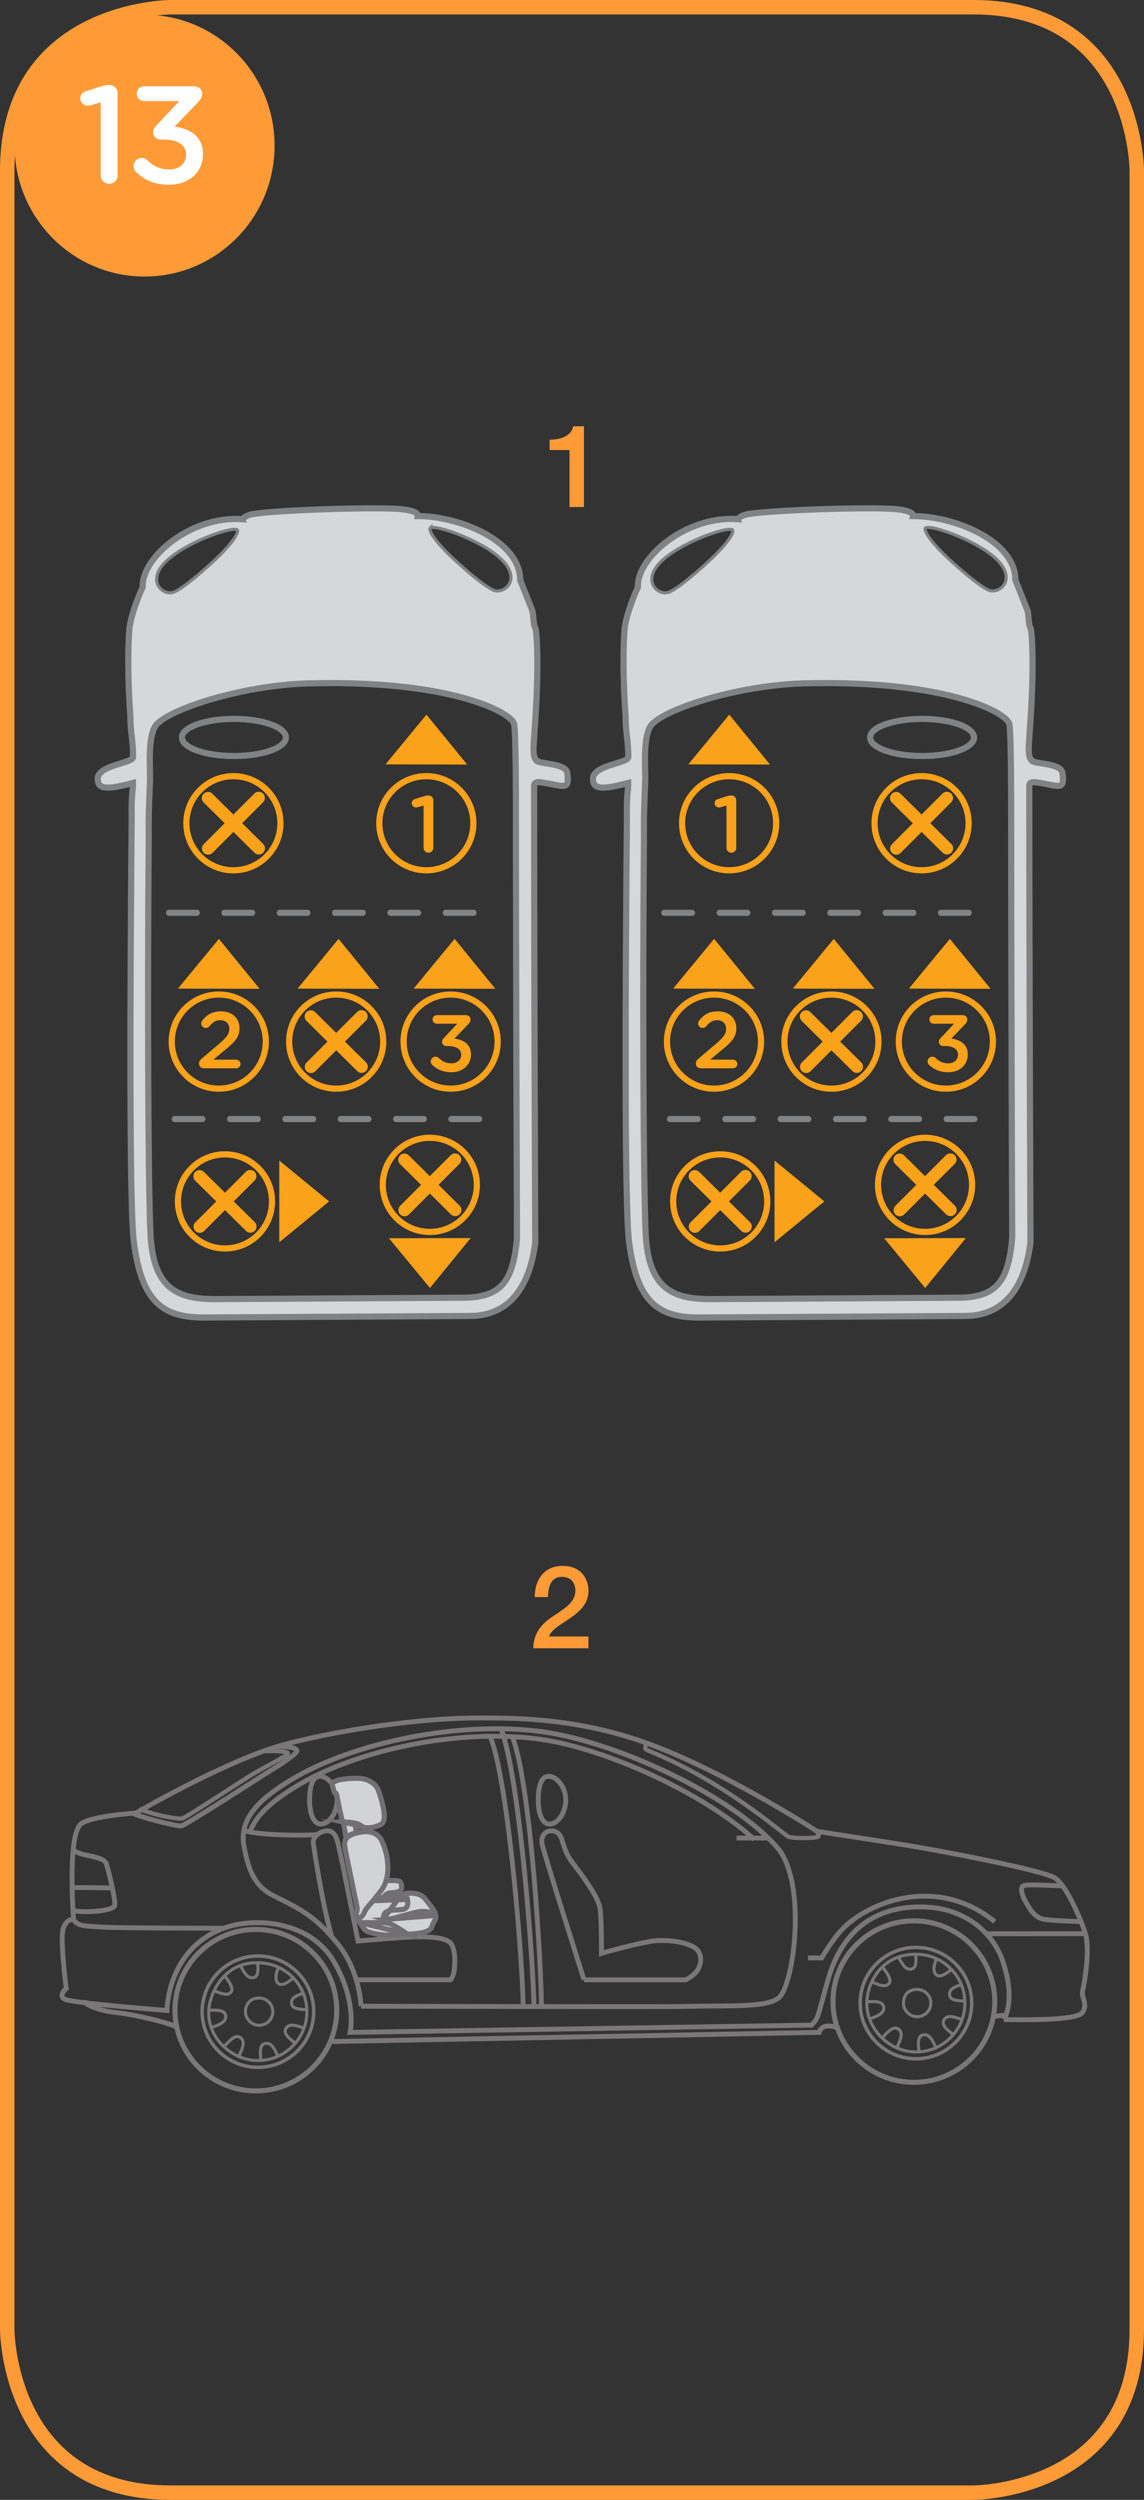 <?xml version="1.0" encoding="UTF-8"?>
<!DOCTYPE svg PUBLIC "-//W3C//DTD SVG 1.1//EN" "http://www.w3.org/Graphics/SVG/1.1/DTD/svg11.dtd">
<!-- Creator: CorelDRAW 2017 -->
<svg xmlns="http://www.w3.org/2000/svg" xml:space="preserve" width="35mm" height="76.45mm" version="1.1" style="shape-rendering:geometricPrecision; text-rendering:geometricPrecision; image-rendering:optimizeQuality; fill-rule:evenodd; clip-rule:evenodd"
viewBox="0 0 1495.66 3266.98"
 xmlns:xlink="http://www.w3.org/1999/xlink">
 <rect x="0" y="0" width="1495.66" height="3266.98" fill="#333333" stroke="none"/>
 <defs>
  <style type="text/css">
   <![CDATA[
    .str8 {stroke:#FE9B37;stroke-width:18.85;stroke-miterlimit:4}
    .str13 {stroke:#808284;stroke-width:8.06;stroke-miterlimit:4}
    .str11 {stroke:#808284;stroke-width:8.06;stroke-linecap:round;stroke-miterlimit:4}
    .str9 {stroke:#FAA21A;stroke-width:8.06;stroke-linecap:round;stroke-miterlimit:4}
    .str14 {stroke:#808284;stroke-width:4.04;stroke-linecap:round;stroke-miterlimit:4}
    .str10 {stroke:#FAA21A;stroke-width:16.13;stroke-linecap:round;stroke-miterlimit:4}
    .str12 {stroke:#808284;stroke-width:8.06;stroke-linecap:round;stroke-miterlimit:4;stroke-dasharray:36.178 36.178}
    .str4 {stroke:#797777;stroke-width:6.61;stroke-miterlimit:4}
    .str1 {stroke:#797777;stroke-width:5.56;stroke-miterlimit:4}
    .str7 {stroke:#716F73;stroke-width:6.71;stroke-miterlimit:10}
    .str5 {stroke:#797777;stroke-width:4.56;stroke-miterlimit:4}
    .str6 {stroke:#797777;stroke-width:4;stroke-miterlimit:4}
    .str2 {stroke:#797777;stroke-width:6.29;stroke-miterlimit:4}
    .str0 {stroke:#797777;stroke-width:6.36;stroke-miterlimit:4}
    .str3 {stroke:#797777;stroke-width:6.38;stroke-miterlimit:4}
    .fil0 {fill:none;fill-rule:nonzero}
    .fil1 {fill:#D1D3D4;fill-rule:nonzero}
    .fil5 {fill:#D5D7D8;fill-rule:nonzero}
    .fil4 {fill:#FAA21A;fill-rule:nonzero}
    .fil3 {fill:white;fill-rule:nonzero}
    .fil2 {fill:#FE9B37;fill-rule:nonzero}
   ]]>
  </style>
 </defs>
 <g id="Слой_x0020_1">
  <path class="fil0 str0" d="M1312.51 2639.34c14.37,0 95.78,2.39 102.97,-9.56 7.18,-11.94 -2.4,-19.11 0,-28.66 2.4,-9.56 9.82,-52.78 3.59,-74.06 -3.88,-13.26 -23.41,-61.96 -39.74,-72.72 -15.38,-10.13 -151.49,-36.27 -203.3,-44.34 -26.14,-4.06 -107.75,-16.72 -107.75,-16.72 0,0 -130.5,-84.8 -234.66,-119.44 -89.4,-29.74 -167.61,-28.66 -208.32,-28.67 -95.77,-0.03 -216.95,23.05 -265.78,38.23 -73.04,22.69 -181.98,86 -181.98,86 0,0 -58.7,3.68 -71.83,14.33 -17.96,14.57 -9.58,124.23 -9.58,124.23 0,0 -11.97,0 -14.37,16.72 -2.39,16.71 4.79,74.06 4.79,74.06 0,0 -11.7,9.55 -1.06,14.32 10.64,4.78 132.76,14.33 132.76,14.33 0,0 0,-80.02 74.23,-107.49 40.57,-15.02 112.54,-9.56 143.67,43 31.13,52.55 21.55,93.17 21.55,93.17l603.41 -9.56c9.75,-10.75 7.15,-9.11 21.55,-59.72 13.76,-48.37 45.35,-89.8 108.94,-94.36 71.24,-5.11 107.62,37.48 118.53,68.08 19.16,53.75 2.39,78.83 2.39,78.83"/>
  <path class="fil0 str0" d="M362.67 2282.44c0,0 25.58,-0.56 25.58,5.73 0,4.77 -31.53,23.99 -41.31,29.96 -6.53,3.99 -103.56,66.79 -109.54,67.98 -5.99,1.2 -56.28,-11.94 -64.66,-16.72"/>
  <path class="fil0 str1" d="M345.63 2288.62c0,0 32.64,-1.26 30.64,3.13 -1.42,3.12 -23.6,13.76 -44.3,25.88 -16.43,9.62 -88.85,57.89 -94.09,58.94 -5.23,1.04 -38.81,-4.79 -55.57,-12.75"/>
  <path class="fil0 str1" d="M843.67 2277.32c1.33,9.07 -3.32,7.59 6.12,11.46 100.57,41.21 174.79,109.29 181.38,111.68 6.59,2.39 41.43,2.32 38.91,-1.19 -3.18,-4.42 8.22,2.03 -9.17,-10.67"/>
  <path class="fil0 str0" d="M1389.15 2464.5c-4.8,0.44 -47.3,-2.84 -51.49,0 -4.2,2.84 -1.38,12.35 2.26,18.96 6.05,10.95 12.69,23.29 26.47,25.08 13.76,1.79 47,2.75 47,2.75"/>
  <path class="fil0 str0" d="M1056.31 2558.72l17.95 0c0,0 11.33,-19.23 22.75,-32.85 32.33,-38.55 125.71,-77.64 203.54,-14.57"/>
  <path class="fil0 str0" d="M1297.55 2635.16c8.86,-0.86 17.72,-1.72 17.72,-1.72"/>
  <path class="fil0 str2" d="M986.06 2403.83c-66.78,-60.95 -193.56,-118.11 -277.61,-130.53 -106.79,-15.79 -244.41,13.82 -322.67,62.11 -28.71,17.7 -51.9,36.49 -59.28,60.03"/>
  <path class="fil0 str2" d="M319.07 2390.95c-0.87,5.65 67.98,9.19 97.91,6.36"/>
  <line class="fil0 str2" x1="962.93" y1="2402.09" x2="1004.38" y2= "2402.09" />
  <path class="fil0 str2" d="M669.6 2269.02c25.14,63.55 38.31,308.79 38.31,353.29"/>
  <path class="fil0 str3" d="M654.92 2258.65c25.14,65.42 43.09,317.86 43.1,363.67"/>
  <path class="fil0 str2" d="M640.87 2269.02c25.14,63.55 43.1,308.79 43.1,353.29"/>
  <path class="fil0 str3" d="M432.55 2668.01l638.31 -11.95c0,0 2.21,-8.36 11.8,-8.36 9.58,0 11.97,2.98 11.97,2.98"/>
  <path class="fil0 str0" d="M95.7 2417.26c8.81,9.47 39.93,7.09 43.52,19.03 3.59,11.94 11.97,46.58 10.77,53.75 -1.2,7.17 -37.11,10.26 -54.3,6.84"/>
  <path class="fil0 str0" d="M94.3 2467.31c-0.01,-1.13 51.03,0 51.03,0"/>
  <path class="fil0 str0" d="M96.12 2507.96c4.78,10.41 17.65,8.87 36.36,10.41 18.71,1.53 159.99,1.53 159.99,1.53"/>
  <path class="fil0 str0" d="M113.54 2617.65c-8.73,-4.42 5.33,9.29 40.05,12.73 20.26,2 71.83,13.73 79.01,19.71"/>
  <path class="fil0 str4" d="M440.23 2627.01c0,58.26 -47.34,105.5 -105.75,105.5 -58.41,0 -105.75,-47.24 -105.75,-105.5 0,-58.28 47.34,-105.51 105.75,-105.51 58.41,0 105.75,47.23 105.75,105.51"/>
  <path class="fil0 str5" d="M410.13 2628.97c0,40.18 -32.65,72.76 -72.93,72.76 -40.28,0 -72.93,-32.58 -72.93,-72.76 0,-40.19 32.65,-72.77 72.93,-72.77 40.28,0 72.93,32.58 72.93,72.77"/>
  <path class="fil0 str6" d="M337.19 2565.08c35.37,0 64.03,28.6 64.03,63.88 0,35.27 -28.66,63.88 -64.03,63.88 -35.36,0 -68.04,-31.41 -64.02,-68.43 2.35,-21.67 20.73,-60.5 64.02,-59.33"/>
  <path class="fil0 str6" d="M338.8 2611.14c9.87,-0.01 17.87,7.99 17.87,17.83 0,9.84 -8,17.82 -17.87,17.82 -9.87,0 -18.74,-8.74 -17.87,-19.1 0,0 0.4,-16.53 17.87,-16.55"/>
  <path class="fil0 str6" d="M341.16 2692.84c0,-4.93 -3.65,-19.73 4.83,-22.15 8.38,-2.39 12.97,6.64 17.31,16.62"/>
  <path class="fil0 str6" d="M385.95 2670.3c-3.49,-3.48 -16.57,-11.38 -12.29,-19.07 4.23,-7.6 13.88,-4.46 24.02,-0.46"/>
  <path class="fil0 str6" d="M273.16 2627.05c4.92,0.38 20.01,-2.09 21.76,6.53 1.73,8.53 -7.64,12.39 -17.95,15.92"/>
  <path class="fil0 str6" d="M293.89 2673.37c3.76,-3.21 12.66,-15.59 20.02,-10.73 7.27,4.79 3.38,14.14 -1.42,23.92"/>
  <path class="fil0 str6" d="M401.23 2626.3c-4.93,-0.39 -18.36,0.04 -19.79,-6.59 -1.84,-8.5 4.74,-11.35 15.06,-14.88"/>
  <path class="fil0 str6" d="M384.2 2584.3c-3.76,3.21 -13.6,11.78 -19.64,8.33 -5,-2.85 -5.05,-11.76 -0.25,-21.54"/>
  <path class="fil0 str6" d="M336.6 2563.92c0.55,4.89 2.39,18.55 -4.34,20.33 -8.6,2.28 -12.35,-5.58 -17.77,-15.03"/>
  <path class="fil0 str6" d="M293.54 2582.26c3.3,3.68 12.02,14.83 9.03,20.24 -3.52,6.38 -12.71,3.47 -22.63,-1.07"/>
  <path class="fil0 str4" d="M1300.55 2615.8c0,58.26 -47.34,105.5 -105.75,105.5 -58.42,0 -105.77,-47.24 -105.77,-105.5 0,-58.28 47.35,-105.51 105.77,-105.51 58.4,0 105.75,47.23 105.75,105.51"/>
  <path class="fil0 str5" d="M1270.44 2617.76c0,40.18 -32.66,72.76 -72.93,72.76 -40.27,0 -72.92,-32.58 -72.92,-72.76 0,-40.19 32.65,-72.77 72.92,-72.77 40.28,0 72.93,32.58 72.93,72.77"/>
  <path class="fil0 str6" d="M1197.51 2553.87c35.37,0 64.03,28.6 64.03,63.88 0,35.27 -28.66,63.88 -64.03,63.88 -35.37,0 -66.89,-31.3 -64.04,-68.43 1.67,-21.73 18.41,-59.33 64.04,-59.33"/>
  <path class="fil0 str6" d="M1199.12 2599.93c9.87,0.04 17.86,7.98 17.86,17.83 0,9.84 -7.99,17.82 -17.86,17.82 -9.88,0 -18.75,-8.74 -17.89,-19.1 0,0 -0.09,-16.62 17.89,-16.55"/>
  <path class="fil0 str6" d="M1201.47 2681.63c0,-4.92 -3.64,-19.73 4.83,-22.15 8.38,-2.38 12.97,6.64 17.29,16.62"/>
  <path class="fil0 str6" d="M1246.26 2659.09c-3.5,-3.49 -16.57,-11.38 -12.29,-19.07 4.24,-7.61 13.88,-4.46 24.02,-0.46"/>
  <path class="fil0 str6" d="M1133.47 2615.84c4.93,0.38 20.01,-2.09 21.77,6.53 1.73,8.53 -7.65,12.39 -17.96,15.92"/>
  <path class="fil0 str6" d="M1154.21 2662.16c3.75,-3.21 12.66,-15.59 20,-10.73 7.28,4.8 3.38,14.15 -1.41,23.92"/>
  <path class="fil0 str6" d="M1261.54 2615.09c-4.93,-0.39 -18.37,0.04 -19.79,-6.6 -1.85,-8.5 4.73,-11.35 15.05,-14.88"/>
  <path class="fil0 str6" d="M1244.52 2573.09c-3.76,3.21 -13.61,11.77 -19.64,8.33 -4.99,-2.86 -5.06,-11.76 -0.26,-21.54"/>
  <path class="fil0 str6" d="M1196.9 2552.71c0.56,4.9 2.39,18.55 -4.33,20.33 -8.61,2.28 -12.35,-5.58 -17.77,-15.03"/>
  <path class="fil0 str6" d="M1153.85 2571.05c3.29,3.68 12.02,14.82 9.04,20.23 -3.53,6.38 -12.71,3.47 -22.63,-1.07"/>
  <line class="fil0 str0" x1="1289.51" y1="2527.17" x2="1419.07" y2= "2527.06" />
  <path class="fil0 str0" d="M739.64 2352.38c0,17.64 -11.07,31.47 -20.99,31.47 -9.92,0 -14.94,-13.82 -14.94,-31.47 0,-17.65 3.78,-31.02 13.7,-31.02 9.92,0 22.22,13.37 22.22,31.02"/>
  <path class="fil0 str0" d="M763.59 2587.39c0,0 -52.6,-165.6 -54.93,-177.87 -1.79,-9.36 4.05,-17.42 13.03,-16.83 8.97,0.6 11.93,7.77 14.04,14.94 2.12,7.17 5.06,16.76 12.89,26.87 13.26,17.11 33.26,44.31 35.66,58.65 2.39,14.33 2.06,59.57 2.06,59.57 0,0 56.78,-16.29 74.23,-16.69 26.34,-0.6 45.21,5.37 51.17,12.37 4.66,5.49 6.37,14.68 0.91,25.05 -4.41,8.35 -16.17,13.94 -16.17,13.94l-132.89 0"/>
  <path class="fil0 str0" d="M440.7 2352.38c0,17.64 -11.06,31.47 -20.98,31.47 -9.92,0 -14.94,-13.82 -14.94,-31.47 0,-17.65 3.79,-31.02 13.7,-31.02 9.92,0 22.22,13.37 22.22,31.02"/>
  <path class="fil0 str0" d="M434.15 2532.75c-14.07,-49.44 -23.17,-115.66 -24.48,-123.24 -1.61,-9.36 8.49,-15.82 16.57,-16.82 13.99,-1.74 15.58,17.32 17.48,24.48 1.92,7.17 24.35,119.44 24.35,119.44 0,0 58.36,-4.97 74.13,-5.37 23.81,-0.6 41.78,1.56 47.18,8.56 4.21,5.48 6.28,16.4 4.68,33.64 -0.85,9.21 -5.03,13.94 -5.03,13.94l-121.77 0"/>
  <path class="fil0 str0" d="M472.06 2621.82c0,0 395.65,1.03 421.42,0.35 63.77,-1.72 116.15,2.59 127.72,-14.68 19.44,-29.07 31.49,-150.85 -4.79,-192.7 -59.15,-68.22 -209.12,-137.46 -304.9,-151.3 -109.32,-15.77 -250.22,13.83 -330.35,62.12 -39.45,23.77 -68.72,49.45 -62.34,86.04 6.38,36.58 16.19,54.68 39.9,66.37 37.29,18.38 54.28,27.54 83.01,62.58 28.74,35.05 30.33,81.22 30.33,81.22"/>
  <path class="fil1" d="M464.6 2324.02c0,0 -32.94,0.03 -30.14,9.4l2.79 9.36c0,0 0.5,0.79 1.95,0.65 1.46,-0.15 6.73,37.03 9.74,37.78l3.44 20.4c0,0 6.39,-5.65 12.92,-5.91l-0.14 -7.29c0,0 6.12,-1.82 7.59,-1.75 1.48,0.07 2.29,3.05 13.18,1.66 0,0 4.59,-0.75 9.79,-2.86 4.4,-1.79 7.52,-4.71 6.44,-16.29 -0.93,-9.84 -5.85,-25.18 -7.79,-30.23 -1.94,-5.05 -10.34,-15.75 -29.77,-14.93z"/>
  <path class="fil0 str7" d="M464.6 2324.02c0,0 -32.94,0.03 -30.14,9.4l2.79 9.36c0,0 0.5,0.79 1.95,0.65 1.46,-0.15 6.73,37.03 9.74,37.78l3.44 20.4c0,0 6.39,-5.65 12.92,-5.91l-0.14 -7.29c0,0 6.12,-1.82 7.59,-1.75 1.48,0.07 2.29,3.05 13.18,1.66 0,0 4.59,-0.75 9.79,-2.86 4.4,-1.79 7.52,-4.71 6.44,-16.29 -0.93,-9.84 -5.85,-25.18 -7.79,-30.23 -1.94,-5.05 -10.34,-15.75 -29.77,-14.93"/>
  <path class="fil1" d="M472.76 2386.66c0,0 -3.46,-5.44 -23.96,-5.49l23.96 5.49z"/>
  <path class="fil0 str7" d="M472.76 2386.66c0,0 -3.46,-5.44 -23.96,-5.49l23.96 5.49"/>
  <path class="fil1" d="M504.86 2457.69c0,0 10.89,-0.37 15.73,0.35 3.41,0.51 4.12,3.58 4.41,6.59 0.29,3.01 1.85,8.19 -13.19,9.01 0,0 -5.41,-0.37 -8.66,3.61 -0.47,0.59 10.67,-2.37 20.73,-1.45 0,0 3.49,0.36 4.15,-0.4 0.66,-0.76 17.18,-4.55 26.92,4.98 0,0 11.63,13.94 13.73,19.29 2.08,5.35 1.79,6.63 -1.09,11.52 -2.88,4.88 -2.99,7.59 -3.59,8.4 -2.51,3.4 -7.32,6.77 -28.38,8.07 0,0 -2.71,0.26 -3.61,-0.38 -0.9,-0.65 -19.32,2.07 -28.38,1.57 -9.07,-0.48 -22.02,-3.21 -25.43,-5.92 -3.41,-2.71 -6.88,-9.28 -6.88,-9.28 0,0 -1.16,-1.87 -2.56,-2.47 -1.4,-0.59 1.24,-4.67 1.24,-4.67l34.87 -48.82z"/>
  <path class="fil0 str7" d="M504.86 2457.69c0,0 10.89,-0.37 15.73,0.35 3.41,0.51 4.12,3.58 4.41,6.59 0.29,3.01 1.85,8.19 -13.19,9.01 0,0 -5.41,-0.37 -8.66,3.61 -0.47,0.59 10.67,-2.37 20.73,-1.45 0,0 3.49,0.36 4.15,-0.4 0.66,-0.76 17.18,-4.55 26.92,4.98 0,0 11.63,13.94 13.73,19.29 2.08,5.35 1.79,6.63 -1.09,11.52 -2.88,4.88 -2.99,7.59 -3.59,8.4 -2.51,3.4 -7.32,6.77 -28.38,8.07 0,0 -2.71,0.26 -3.61,-0.38 -0.9,-0.65 -19.32,2.07 -28.38,1.57 -9.07,-0.48 -22.02,-3.21 -25.43,-5.92 -3.41,-2.71 -6.88,-9.28 -6.88,-9.28 0,0 -1.16,-1.87 -2.56,-2.47 -1.4,-0.59 1.24,-4.67 1.24,-4.67l34.87 -48.82"/>
  <path class="fil1" d="M470.59 2512.69c0,0 18.77,-0.05 23.28,-0.06 4.5,-0.01 12.14,-1.06 20.13,3.29 7.99,4.36 18.69,11.63 18.69,11.63l-62.1 -14.86z"/>
  <path class="fil0 str7" d="M470.59 2512.69c0,0 18.77,-0.05 23.28,-0.06 4.5,-0.01 12.14,-1.06 20.13,3.29 7.99,4.36 18.69,11.63 18.69,11.63l-62.1 -14.86"/>
  <path class="fil1" d="M570.36 2503.08c0,0 -9.11,-8.44 -28.35,-3.51 -19.24,4.94 -34.7,10 -38.47,8.9l66.82 -5.39z"/>
  <path class="fil0 str7" d="M570.36 2503.08c0,0 -9.11,-8.44 -28.35,-3.51 -19.24,4.94 -34.7,10 -38.47,8.9l66.82 -5.39"/>
  <path class="fil1" d="M525 2475.87c0,0 6.63,1.64 7.39,5.24 1,4.79 2.1,12.76 -5.51,14.22 -8.73,1.67 -22.09,-1.11 -25.07,7.5 0,0 -1.41,5 0.98,5.72 1.77,0.52 -3.94,2.16 -3.94,2.16l26.16 -34.83z"/>
  <path class="fil0 str7" d="M525 2475.87c0,0 6.63,1.64 7.39,5.24 1,4.79 2.1,12.76 -5.51,14.22 -8.73,1.67 -22.09,-1.11 -25.07,7.5 0,0 -1.41,5 0.98,5.72 1.77,0.52 -3.94,2.16 -3.94,2.16l26.16 -34.83"/>
  <path class="fil1" d="M487.73 2484.01c0,0 5.75,-3.93 16.48,-4.71 7.73,-0.57 18,-1.04 23.85,0.58 2.26,0.64 4.14,1.02 4.35,2.36l-44.68 1.77z"/>
  <path class="fil0 str7" d="M487.73 2484.01c0,0 5.75,-3.93 16.48,-4.71 7.73,-0.57 18,-1.04 23.85,0.58 2.26,0.64 4.14,1.02 4.35,2.36l-44.68 1.77"/>
  <path class="fil1" d="M451.01 2414.99c-0.76,-6.11 -3.66,-16.44 20.03,-20.53 0,0 20.32,-5.3 28.27,11.52 7.36,15.55 13.56,45.53 -0.9,64.49 -17.73,23.26 -19.42,22.21 -21.88,28.38 -2.46,6.17 -6.69,8.1 -7.58,7.68 -0.89,-0.42 -3.81,-1.26 -2.98,-6.76 0.69,-4.63 1.91,-1.49 0.39,-9.43 0,0 -15.09,-73.21 -15.36,-75.34z"/>
  <path class="fil0 str7" d="M451.01 2414.99c-0.76,-6.11 -3.66,-16.44 20.03,-20.53 0,0 20.32,-5.3 28.27,11.52 7.36,15.55 13.56,45.53 -0.9,64.49 -17.73,23.26 -19.42,22.21 -21.88,28.38 -2.46,6.17 -6.69,8.1 -7.58,7.68 -0.89,-0.42 -3.81,-1.26 -2.98,-6.76 0.69,-4.63 1.91,-1.49 0.39,-9.43 0,0 -15.09,-73.21 -15.36,-75.34"/>
  <path class="fil2" d="M769.28 2138.66l-51.41 0c2.99,-9.36 15.81,-15.81 28.03,-24.27 12.05,-8.42 23.5,-18.85 23.5,-35.55 0,-13.59 -8.12,-32.43 -33.89,-32.43 -23.55,0 -36.37,17.35 -36.37,40.72l17.22 0c0.43,-14.79 4.49,-26.41 18.08,-26.41 14.79,0 17.95,11.15 17.78,18.72 -0.3,16.41 -18.08,24.7 -31.79,34.66 -14.19,9.49 -23.08,22.61 -23.2,39.96l72.05 0 0 -15.38z"/>
  <path class="fil2" d="M189.03 361.4c93.86,0 169.95,-76.6 169.95,-171.09 0,-94.48 -76.09,-171.07 -169.95,-171.07 -93.86,0 -169.95,76.6 -169.95,171.07 0,94.49 76.09,171.09 169.95,171.09z"/>
  <path class="fil3" d="M131.71 229.18c0,6.15 5.08,11.08 11.03,11.08 6.15,0 11.03,-4.92 11.03,-11.08l0 -107.07c0,-6.15 -4.67,-11.03 -11.03,-11.03l-0.36 0c-3.23,0 -6.51,0.72 -10.87,2l-19.18 6.15c-4.51,1.23 -7.38,4.87 -7.38,9.59 0,5.03 4.51,9.38 9.74,9.38 1.13,0 2.72,-0.21 4,-0.56l13.03 -3.95 0 95.48zm89.36 12.31c26.41,0 44.31,-16.82 44.31,-40.15l0 -0.36c0,-23.33 -18.05,-33.08 -37.23,-35.43l29.85 -30.97c3.79,-3.79 6.31,-6.87 6.31,-12.1 0,-5.95 -4.67,-9.74 -11.03,-9.74l-64.77 0c-5.44,0 -9.74,4.31 -9.74,9.74 0,5.23 4.31,9.59 9.74,9.59l45.95 0 -29.64 31.64c-3.44,3.44 -4.72,6.15 -4.72,9.08 0,5.23 4.36,9.59 9.59,9.59l4.51 0c17.74,0 29.13,7.03 29.13,19.54l0 0.36c0,11.59 -9.38,19.18 -21.9,19.18 -11.74,0 -20.77,-4.15 -28.77,-12.15 -1.79,-1.59 -4.15,-2.87 -7.38,-2.87 -5.79,0 -10.67,4.87 -10.67,10.67 0,3.28 1.59,6.36 3.59,7.95 10.31,9.95 24.26,16.46 42.87,16.46z"/>
  <path class="fil0 str8" d="M223.09 9.42c0,0 -213.66,0 -213.66,213.66l0 2820.81c0,0 0,213.66 213.66,213.66l1049.49 0c0,0 213.66,0 213.66,-213.66l0 -2820.81c0,0 0,-213.66 -213.66,-213.66l-1049.49 0z"/>
  <path class="fil2" d="M718.65 588.14l25.94 0 0 74.48 18.85 0 0 -105.51 -14.02 0c-2.56,12.65 -16.28,17.61 -30.77,17.48l0 13.55z"/>
  <polygon class="fil4" points="1012.61,1623.46 1077.72,1570.08 1012.61,1516.7 "/>
  <polygon class="fil4" points="1156.03,1618.26 1209.58,1683.22 1262.8,1617.99 "/>
  <polygon class="fil4" points="880.1,1291.95 933.65,1226.99 986.86,1292.22 "/>
  <polygon class="fil4" points="1188.29,1291.95 1241.83,1226.99 1295.05,1292.22 "/>
  <polygon class="fil4" points="1036.56,1291.95 1090.1,1226.99 1143.32,1292.22 "/>
  <polygon class="fil4" points="899.9,998.9 953.45,933.94 1006.67,999.18 "/>
  <path class="fil0 str9" d="M933.49 1299.72c33.96,0 61.49,27.53 61.49,61.49 0,33.96 -27.52,61.51 -61.49,61.51 -33.97,0 -61.49,-27.55 -61.49,-61.51 0,-33.96 27.52,-61.49 61.49,-61.49z"/>
  <path class="fil0 str9" d="M1236.6 1299.72c33.97,0 61.51,27.53 61.51,61.49 0,33.96 -27.54,61.51 -61.51,61.51 -33.96,0 -61.49,-27.55 -61.49,-61.51 0,-33.96 27.52,-61.49 61.49,-61.49z"/>
  <path class="fil0 str9" d="M1087.01 1299.72c33.96,0 61.49,27.53 61.49,61.49 0,33.96 -27.53,61.51 -61.49,61.51 -33.96,0 -61.49,-27.55 -61.49,-61.51 0,-33.96 27.53,-61.49 61.49,-61.49z"/>
  <line class="fil0 str10" x1="1054" y1="1394.24" x2="1120.04" y2= "1328.2" />
  <line class="fil0 str10" x1="1120.22" y1="1394.05" x2="1053.82" y2= "1328.4" />
  <path class="fil0 str9" d="M1209.41 1486.95c33.96,0 61.51,27.52 61.51,61.49 0,33.96 -27.54,61.51 -61.51,61.51 -33.96,0 -61.49,-27.55 -61.49,-61.51 0,-33.96 27.53,-61.49 61.49,-61.49z"/>
  <line class="fil0 str10" x1="1176.39" y1="1581.46" x2="1242.44" y2= "1515.42" />
  <line class="fil0 str10" x1="1242.62" y1="1581.27" x2="1176.21" y2= "1515.62" />
  <path class="fil0 str9" d="M941.6 1508.58c33.96,0 61.49,27.53 61.49,61.49 0,33.96 -27.53,61.51 -61.49,61.51 -33.96,0 -61.49,-27.54 -61.49,-61.51 0,-33.96 27.53,-61.49 61.49,-61.49z"/>
  <line class="fil0 str10" x1="908.59" y1="1603.09" x2="974.63" y2= "1537.04" />
  <line class="fil0 str10" x1="974.81" y1="1602.9" x2="908.4" y2= "1537.25" />
  <path class="fil0 str11" d="M1205.54 939.51c37.54,0 67.94,10.87 67.94,24.26 0,13.39 -30.4,24.24 -67.94,24.24 -37.52,0 -67.95,-10.85 -67.95,-24.24 0,-13.39 30.42,-24.26 67.95,-24.26z"/>
  <path class="fil0 str9" d="M1204.87 1014.34c33.98,0 61.49,27.54 61.49,61.49 0,33.96 -27.51,61.51 -61.49,61.51 -33.96,0 -61.49,-27.54 -61.49,-61.51 0,-33.95 27.53,-61.49 61.49,-61.49z"/>
  <line class="fil0 str10" x1="1171.85" y1="1108.86" x2="1237.89" y2= "1042.82" />
  <line class="fil0 str10" x1="1238.07" y1="1108.67" x2="1171.67" y2= "1043.02" />
  <line class="fil0 str12" x1="875.93" y1="1462.42" x2="1303.95" y2= "1462.42" />
  <line class="fil0 str12" x1="868.5" y1="1192.91" x2="1296.52" y2= "1192.91" />
  <path class="fil5" d="M819.6 1068.09c-0.65,-29.28 2.02,-36.78 1.69,-44.85 -28.07,7.36 -45.31,10.01 -45.89,-3.54 -3.47,-19.75 45.98,-21.94 46.06,-30.24 0.17,-19.35 -3.71,-35.41 -3.54,-53.56 -3.47,-47.41 -3.39,-90.89 -1.15,-115.9 3.63,-23.7 17.28,-52.82 17.28,-52.82 -2.02,-37.82 62.5,-93.87 131.05,-88.72 0,0 -0.48,-2.02 7.75,-5.32 13.22,-5.4 138.96,-10.16 186.8,-8.47 37.26,1.13 34.36,9.77 34.36,9.77 53.38,0 133.55,32.19 133.55,83.57 0,0 12.42,31.04 15.98,40.48 1.37,3.71 0.97,18 3.71,22.02 1.93,3.06 5.47,52.01 -1.06,135.65 0,8.79 -4.03,32.83 2.58,37.34 0,5.25 37.27,2.99 40.25,16.13 3.54,25.73 -4.76,16.46 -36.3,12.51 -7.9,-0.17 -7.01,3.78 -7.01,7.66 0,240.35 1.54,594.33 1.54,594.33 -7.1,55.33 -32.26,95.65 -85.73,95.65l-347.79 2.02c-53.47,0 -81.21,-20.25 -91.3,-98.88 -5.97,-46.3 -4.84,-324.71 -2.82,-554.82zm502.39 -12.5c0,-3.54 0.08,-93.8 -2.26,-108.97 -2.34,-15.09 -82.42,-58.48 -268.9,-53.55 -89.11,2.49 -188.16,35.4 -200.65,56.46 -9.44,16.04 -6.38,50.73 -6.54,68.71 -0.07,7.66 -2.34,45.8 -1.69,72.91 -1.85,213.57 -0.72,455.77 2.17,520.05 3.32,73.39 35.49,86.54 85.1,86.54l322.69 -1.84c49.6,0 66.38,-19.69 71.46,-77.83 0,0 -1.37,-339.39 -1.37,-562.47zm-363.91 -362.46c-2.26,-7.9 -80.24,18.95 -100.42,48.49 -14.76,21.6 3.63,35.95 15.72,32.65 11.05,-2.99 43.79,-31.46 60.5,-47.75 17.99,-17.74 25.23,-29.61 24.2,-33.39zm351.89 45.96c-20.15,-29.59 -98.15,-56.29 -100.42,-48.46 -1.04,3.78 6.21,15.72 24.2,33.39 16.7,16.29 49.45,44.68 60.5,47.83 12.09,3.21 30.56,-11.05 15.72,-32.76z"/>
  <path class="fil0 str13" d="M1327.56 757.99c0,-51.38 -80.17,-83.57 -133.57,-83.57 0,0 2.91,-8.64 -34.36,-9.75 -47.82,-1.69 -173.57,3.06 -186.78,8.46 -8.23,3.32 -7.75,5.34 -7.75,5.34 -68.55,-5.16 -133.07,50.88 -131.06,88.72 0,0 -13.63,29.11 -17.26,52.82 -2.24,24.99 -2.33,68.47 1.13,115.9 -0.17,18.15 3.71,34.19 3.56,53.55 -0.09,8.31 -49.54,10.49 -46.07,30.24 0.57,13.57 17.83,10.9 45.9,3.56 0.32,8.07 -2.35,15.56 -1.69,44.84 -2.02,230.11 -3.15,508.52 2.8,554.82 10.09,78.63 37.84,98.88 91.31,98.88l347.77 -2.02c53.47,0 78.65,-40.33 85.73,-95.64 0,0 -1.52,-354 -1.52,-594.35 0,-3.86 -0.89,-7.82 7.01,-7.66 31.54,3.95 39.84,13.23 36.29,-12.51 -2.97,-13.14 -40.24,-10.87 -40.24,-16.13 -6.62,-4.51 -2.58,-28.54 -2.58,-37.34 6.53,-83.64 2.98,-132.58 1.04,-135.65 -2.73,-4.03 -2.33,-18.32 -3.7,-22.01 -3.56,-9.44 -15.97,-40.49 -15.97,-40.49z"/>
  <path class="fil0 str13" d="M1319.73 946.63c2.33,15.17 2.26,105.41 2.26,108.97 0,223.09 1.37,562.48 1.37,562.48 -5.08,58.14 -21.86,77.83 -71.46,77.83l-322.7 1.85c-49.58,0 -81.79,-13.15 -85.09,-86.55 -2.91,-64.28 -4.03,-306.48 -2.17,-520.06 -0.65,-27.09 1.61,-65.25 1.69,-72.9 0.17,-18 -2.91,-52.67 6.53,-68.72 12.51,-21.06 111.54,-53.97 200.67,-56.46 186.47,-4.93 266.56,38.47 268.9,53.55z"/>
  <path class="fil0 str14" d="M958.08 693.14c-2.26,-7.9 -80.25,18.95 -100.42,48.47 -14.76,21.62 3.63,35.97 15.73,32.67 11.05,-2.98 43.81,-31.46 60.5,-47.74 17.98,-17.76 25.25,-29.61 24.2,-33.39z"/>
  <path class="fil0 str14" d="M1209.55 690.64c2.26,-7.82 80.24,18.88 100.42,48.47 14.84,21.71 -3.63,35.97 -15.72,32.74 -11.05,-3.14 -43.81,-31.52 -60.5,-47.82 -17.97,-17.67 -25.25,-29.61 -24.2,-33.39z"/>
  <path class="fil0 str9" d="M891.78 1075.84c0,-33.96 27.53,-61.49 61.49,-61.49 33.96,0 61.51,27.53 61.51,61.49 0,33.98 -27.54,61.49 -61.51,61.49 -33.96,0 -61.49,-27.51 -61.49,-61.49z"/>
  <polygon class="fil4" points="365.15,1623.46 430.26,1570.08 365.15,1516.7 "/>
  <polygon class="fil4" points="508.57,1618.26 562.12,1683.22 615.33,1617.99 "/>
  <polygon class="fil4" points="232.64,1291.95 286.19,1226.99 339.4,1292.22 "/>
  <polygon class="fil4" points="540.82,1291.95 594.37,1226.99 647.59,1292.22 "/>
  <polygon class="fil4" points="389.09,1291.95 442.64,1226.99 495.86,1292.22 "/>
  <path class="fil0 str9" d="M286.02 1299.72c33.96,0 61.49,27.53 61.49,61.49 0,33.96 -27.53,61.51 -61.49,61.51 -33.96,0 -61.49,-27.55 -61.49,-61.51 0,-33.96 27.53,-61.49 61.49,-61.49z"/>
  <path class="fil0 str9" d="M589.14 1299.72c33.96,0 61.49,27.53 61.49,61.49 0,33.96 -27.53,61.51 -61.49,61.51 -33.96,0 -61.49,-27.55 -61.49,-61.51 0,-33.96 27.53,-61.49 61.49,-61.49z"/>
  <path class="fil0 str9" d="M439.55 1299.72c33.96,0 61.49,27.53 61.49,61.49 0,33.96 -27.53,61.51 -61.49,61.51 -33.96,0 -61.49,-27.55 -61.49,-61.51 0,-33.96 27.52,-61.49 61.49,-61.49z"/>
  <line class="fil0 str10" x1="406.53" y1="1394.24" x2="472.58" y2= "1328.2" />
  <line class="fil0 str10" x1="472.76" y1="1394.05" x2="406.35" y2= "1328.4" />
  <path class="fil0 str9" d="M561.94 1486.95c33.96,0 61.49,27.52 61.49,61.49 0,33.96 -27.53,61.51 -61.49,61.51 -33.96,0 -61.49,-27.55 -61.49,-61.51 0,-33.96 27.52,-61.49 61.49,-61.49z"/>
  <line class="fil0 str10" x1="528.93" y1="1581.46" x2="594.97" y2= "1515.42" />
  <line class="fil0 str10" x1="595.15" y1="1581.27" x2="528.75" y2= "1515.62" />
  <path class="fil0 str9" d="M294.13 1508.58c33.97,0 61.49,27.53 61.49,61.49 0,33.96 -27.52,61.51 -61.49,61.51 -33.96,0 -61.49,-27.54 -61.49,-61.51 0,-33.96 27.52,-61.49 61.49,-61.49z"/>
  <line class="fil0 str10" x1="261.12" y1="1603.09" x2="327.16" y2= "1537.04" />
  <line class="fil0 str10" x1="327.34" y1="1602.9" x2="260.93" y2= "1537.25" />
  <path class="fil0 str11" d="M305.82 939.51c37.54,0 67.94,10.87 67.94,24.26 0,13.39 -30.4,24.24 -67.94,24.24 -37.52,0 -67.95,-10.85 -67.95,-24.24 0,-13.39 30.42,-24.26 67.95,-24.26z"/>
  <path class="fil0 str9" d="M305.15 1014.34c33.98,0 61.49,27.54 61.49,61.49 0,33.96 -27.51,61.51 -61.49,61.51 -33.96,0 -61.49,-27.54 -61.49,-61.51 0,-33.95 27.53,-61.49 61.49,-61.49z"/>
  <line class="fil0 str10" x1="272.13" y1="1108.85" x2="338.18" y2= "1042.81" />
  <line class="fil0 str10" x1="338.35" y1="1108.66" x2="271.95" y2= "1043.01" />
  <line class="fil0 str12" x1="228.46" y1="1462.42" x2="656.48" y2= "1462.42" />
  <line class="fil0 str12" x1="221.04" y1="1192.91" x2="649.06" y2= "1192.91" />
  <path class="fil5" d="M172.13 1068.09c-0.65,-29.28 2.02,-36.78 1.69,-44.85 -28.06,7.36 -45.32,10.01 -45.89,-3.54 -3.47,-19.75 45.98,-21.94 46.05,-30.24 0.17,-19.35 -3.7,-35.41 -3.54,-53.56 -3.47,-47.41 -3.39,-90.89 -1.13,-115.9 3.62,-23.7 17.26,-52.82 17.26,-52.82 -2.02,-37.82 62.5,-93.87 131.05,-88.72 0,0 -0.48,-2.02 7.75,-5.32 13.22,-5.4 138.96,-10.16 186.8,-8.47 37.25,1.13 34.36,9.77 34.36,9.77 53.38,0 133.55,32.19 133.55,83.57 0,0 12.42,31.04 15.98,40.48 1.37,3.71 0.97,18 3.71,22.02 1.93,3.06 5.47,52.01 -1.06,135.65 0,8.79 -4.03,32.83 2.58,37.34 0,5.25 37.27,2.99 40.25,16.13 3.54,25.73 -4.76,16.46 -36.3,12.51 -7.9,-0.17 -7.01,3.78 -7.01,7.66 0,240.35 1.54,594.33 1.54,594.33 -7.1,55.33 -32.26,95.65 -85.74,95.65l-347.79 2.02c-53.47,0 -81.21,-20.25 -91.3,-98.88 -5.97,-46.3 -4.84,-324.71 -2.82,-554.82zm502.39 -12.5c0,-3.54 0.07,-93.8 -2.26,-108.97 -2.34,-15.09 -82.42,-58.48 -268.9,-53.55 -89.11,2.49 -188.16,35.4 -200.65,56.46 -9.44,16.04 -6.38,50.73 -6.54,68.71 -0.08,7.66 -2.34,45.8 -1.69,72.91 -1.85,213.57 -0.73,455.77 2.17,520.05 3.32,73.39 35.49,86.54 85.1,86.54l322.69 -1.84c49.6,0 66.38,-19.69 71.46,-77.83 0,0 -1.37,-339.39 -1.37,-562.47zm-363.91 -362.46c-2.26,-7.9 -80.25,18.95 -100.42,48.49 -14.76,21.6 3.63,35.95 15.73,32.65 11.05,-2.99 43.79,-31.46 60.5,-47.75 17.98,-17.74 25.23,-29.61 24.2,-33.39zm351.89 45.96c-20.17,-29.59 -98.15,-56.29 -100.42,-48.46 -1.04,3.78 6.21,15.72 24.2,33.39 16.7,16.29 49.45,44.68 60.5,47.83 12.09,3.21 30.55,-11.05 15.72,-32.76z"/>
  <path class="fil0 str13" d="M680.09 757.99c0,-51.38 -80.17,-83.57 -133.57,-83.57 0,0 2.91,-8.64 -34.35,-9.75 -47.82,-1.69 -173.57,3.06 -186.79,8.46 -8.23,3.32 -7.75,5.34 -7.75,5.34 -68.55,-5.16 -133.07,50.88 -131.06,88.72 0,0 -13.63,29.11 -17.26,52.82 -2.24,24.99 -2.33,68.47 1.13,115.9 -0.15,18.15 3.71,34.19 3.56,53.55 -0.09,8.31 -49.52,10.49 -46.05,30.24 0.56,13.57 17.82,10.9 45.89,3.56 0.32,8.07 -2.34,15.56 -1.69,44.84 -2.02,230.11 -3.15,508.52 2.82,554.82 10.09,78.63 37.82,98.88 91.3,98.88l347.78 -2.02c53.47,0 78.65,-40.33 85.73,-95.64 0,0 -1.52,-354 -1.52,-594.35 0,-3.86 -0.89,-7.82 7.01,-7.66 31.54,3.95 39.84,13.23 36.3,-12.51 -2.98,-13.14 -40.25,-10.87 -40.25,-16.13 -6.62,-4.51 -2.58,-28.54 -2.58,-37.34 6.53,-83.64 2.98,-132.58 1.04,-135.65 -2.74,-4.03 -2.34,-18.32 -3.71,-22.01 -3.54,-9.44 -15.97,-40.49 -15.97,-40.49z"/>
  <path class="fil0 str13" d="M672.26 946.63c2.34,15.17 2.26,105.41 2.26,108.97 0,223.09 1.37,562.48 1.37,562.48 -5.08,58.14 -21.86,77.83 -71.45,77.83l-322.71 1.85c-49.6,0 -81.78,-13.15 -85.09,-86.55 -2.91,-64.28 -4.03,-306.48 -2.17,-520.06 -0.65,-27.09 1.62,-65.25 1.69,-72.9 0.17,-18 -2.91,-52.67 6.53,-68.72 12.51,-21.06 111.54,-53.97 200.67,-56.46 186.47,-4.93 266.56,38.47 268.9,53.55z"/>
  <path class="fil0 str14" d="M310.61 693.14c-2.26,-7.9 -80.24,18.95 -100.42,48.47 -14.76,21.62 3.63,35.97 15.72,32.67 11.05,-2.98 43.81,-31.46 60.5,-47.74 17.99,-17.76 25.25,-29.61 24.2,-33.39z"/>
  <path class="fil0 str14" d="M562.09 690.64c2.26,-7.82 80.24,18.88 100.42,48.47 14.83,21.71 -3.63,35.97 -15.74,32.74 -11.03,-3.14 -43.79,-31.52 -60.48,-47.82 -17.99,-17.67 -25.25,-29.61 -24.2,-33.39z"/>
  <polygon class="fil4" points="504.02,998.9 557.57,933.94 610.78,999.18 "/>
  <path class="fil0 str9" d="M495.9 1075.84c0,-33.96 27.53,-61.49 61.49,-61.49 33.96,0 61.51,27.53 61.51,61.49 0,33.98 -27.54,61.49 -61.51,61.49 -33.96,0 -61.49,-27.51 -61.49,-61.49z"/>
  <path class="fil4" d="M553.78 1108.01c0,3.57 2.94,6.42 6.39,6.42 3.57,0 6.39,-2.85 6.39,-6.42l0 -62.06c0,-3.57 -2.71,-6.39 -6.39,-6.39l-0.21 0c-1.87,0 -3.77,0.41 -6.3,1.16l-11.11 3.56c-2.62,0.71 -4.28,2.82 -4.28,5.56 0,2.91 2.62,5.44 5.65,5.44 0.65,0 1.57,-0.12 2.32,-0.33l7.55 -2.29 0 55.34z"/>
  <path class="fil4" d="M260.2 1390.05c0,3.78 2.91,6.09 6.93,6.09l41.61 0c3.15,0 5.68,-2.53 5.68,-5.68 0,-3.12 -2.53,-5.65 -5.68,-5.65l-29.78 0 15.1 -12.57c13.02,-10.61 19.08,-16.88 19.08,-28.41l0 -0.21c0,-13.11 -9.84,-21.94 -24.22,-21.94 -11.53,0 -18.34,4.4 -24.31,11.86 -0.95,1.16 -1.49,2.62 -1.49,3.98 0,3.24 2.65,5.88 5.88,5.88 2.11,0 3.56,-0.95 4.52,-2.02 4.49,-5.44 8.59,-8.17 14.47,-8.17 6.69,0 11.83,4.19 11.83,11.44 0,6.6 -3.65,11.32 -13.73,19.82l-22.53 19.17c-2.2,1.78 -3.36,3.89 -3.36,6.39z"/>
  <path class="fil4" d="M590.05 1401.28c15.3,0 25.68,-9.75 25.68,-23.27l0 -0.21c0,-13.53 -10.46,-19.17 -21.58,-20.54l17.3 -17.95c2.2,-2.2 3.66,-3.98 3.66,-7.01 0,-3.45 -2.71,-5.65 -6.39,-5.65l-37.54 0c-3.15,0 -5.65,2.5 -5.65,5.65 0,3.03 2.5,5.56 5.65,5.56l26.63 0 -17.18 18.34c-1.99,1.99 -2.73,3.57 -2.73,5.26 0,3.03 2.53,5.56 5.56,5.56l2.62 0c10.28,0 16.88,4.07 16.88,11.32l0 0.21c0,6.71 -5.44,11.11 -12.69,11.11 -6.8,0 -12.03,-2.41 -16.67,-7.05 -1.04,-0.92 -2.41,-1.66 -4.28,-1.66 -3.36,0 -6.18,2.82 -6.18,6.18 0,1.9 0.92,3.68 2.08,4.61 5.97,5.76 14.06,9.54 24.85,9.54z"/>
  <path class="fil4" d="M949.79 1108.01c0,3.57 2.94,6.42 6.39,6.42 3.57,0 6.39,-2.85 6.39,-6.42l0 -62.06c0,-3.57 -2.71,-6.39 -6.39,-6.39l-0.21 0c-1.87,0 -3.77,0.41 -6.3,1.16l-11.11 3.56c-2.62,0.71 -4.28,2.82 -4.28,5.56 0,2.91 2.62,5.44 5.65,5.44 0.65,0 1.57,-0.12 2.32,-0.33l7.55 -2.29 0 55.34z"/>
  <path class="fil4" d="M909.75 1390.05c0,3.78 2.91,6.09 6.93,6.09l41.61 0c3.15,0 5.68,-2.53 5.68,-5.68 0,-3.12 -2.53,-5.65 -5.68,-5.65l-29.78 0 15.1 -12.57c13.02,-10.61 19.08,-16.88 19.08,-28.41l0 -0.21c0,-13.11 -9.84,-21.94 -24.22,-21.94 -11.53,0 -18.34,4.4 -24.31,11.86 -0.95,1.16 -1.49,2.62 -1.49,3.98 0,3.24 2.65,5.88 5.88,5.88 2.11,0 3.56,-0.95 4.52,-2.02 4.49,-5.44 8.59,-8.17 14.47,-8.17 6.69,0 11.83,4.19 11.83,11.44 0,6.6 -3.65,11.32 -13.73,19.82l-22.53 19.17c-2.2,1.78 -3.36,3.89 -3.36,6.39z"/>
  <path class="fil4" d="M1239.59 1401.28c15.3,0 25.68,-9.75 25.68,-23.27l0 -0.21c0,-13.53 -10.46,-19.17 -21.58,-20.54l17.3 -17.95c2.2,-2.2 3.66,-3.98 3.66,-7.01 0,-3.45 -2.71,-5.65 -6.39,-5.65l-37.54 0c-3.15,0 -5.65,2.5 -5.65,5.65 0,3.03 2.5,5.56 5.65,5.56l26.63 0 -17.18 18.34c-1.99,1.99 -2.73,3.57 -2.73,5.26 0,3.03 2.53,5.56 5.56,5.56l2.62 0c10.28,0 16.88,4.07 16.88,11.32l0 0.21c0,6.71 -5.44,11.11 -12.69,11.11 -6.8,0 -12.03,-2.41 -16.67,-7.05 -1.04,-0.92 -2.41,-1.66 -4.28,-1.66 -3.36,0 -6.18,2.82 -6.18,6.18 0,1.9 0.92,3.68 2.08,4.61 5.97,5.76 14.06,9.54 24.85,9.54z"/>
 </g>
</svg>
